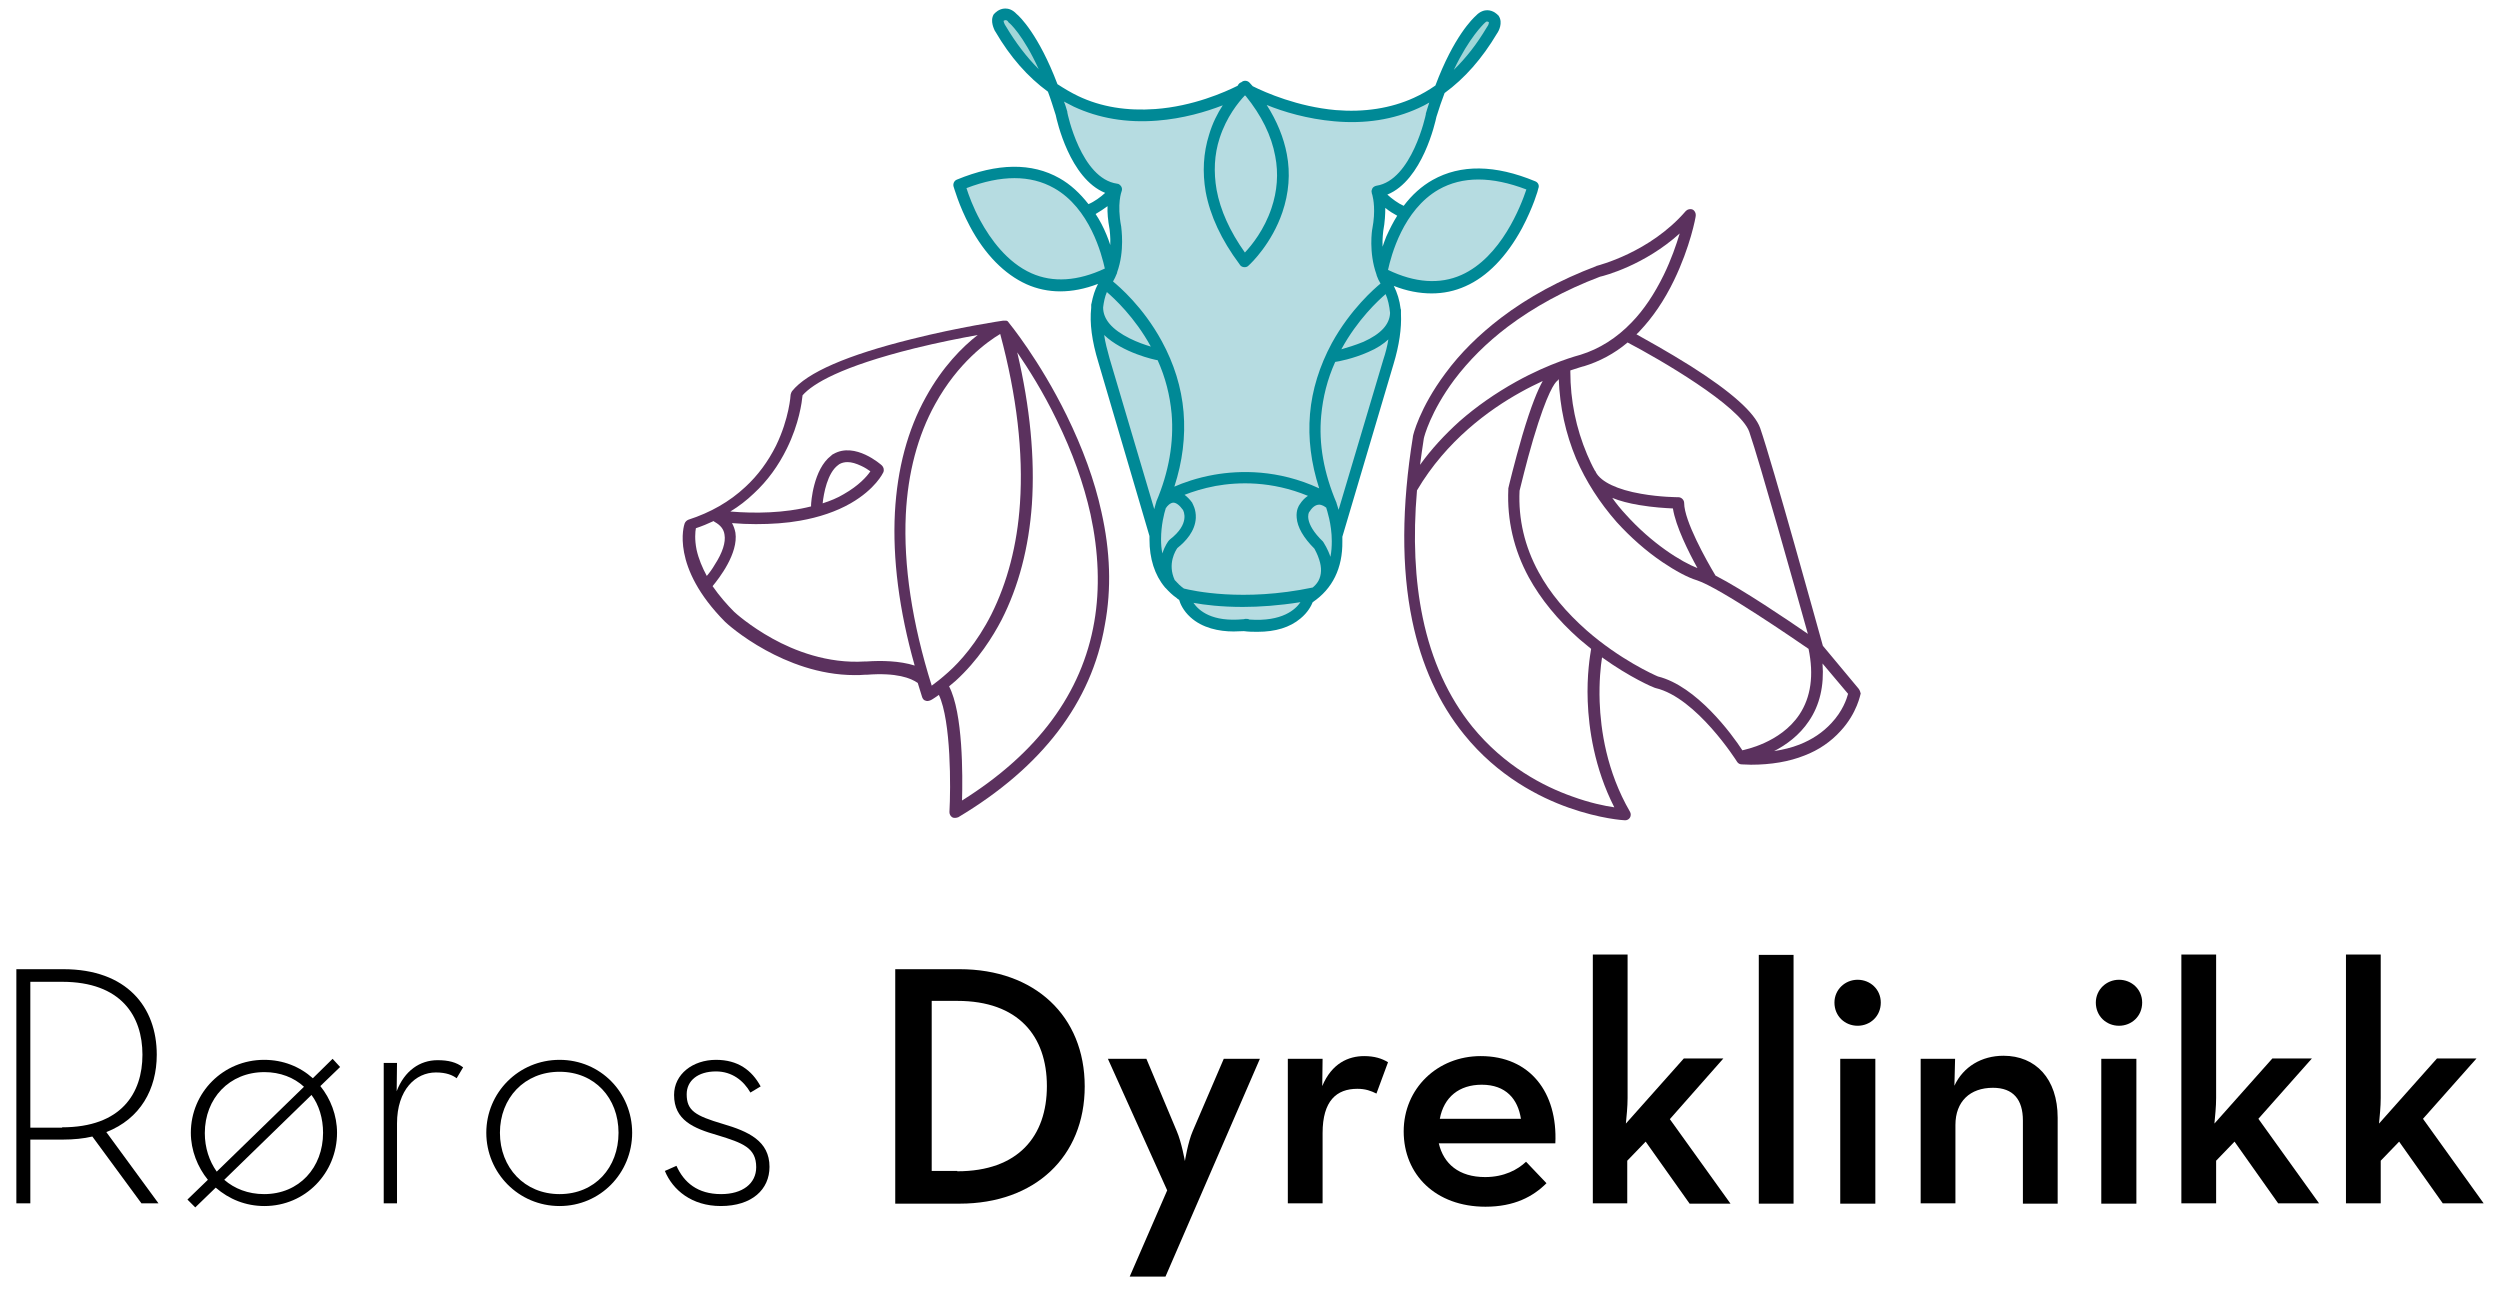 <?xml version="1.0" encoding="utf-8"?>
<!-- Generator: Adobe Illustrator 26.4.1, SVG Export Plug-In . SVG Version: 6.00 Build 0)  -->
<svg version="1.1" id="Layer_1" xmlns="http://www.w3.org/2000/svg" xmlns:xlink="http://www.w3.org/1999/xlink" x="0px" y="0px"
	 viewBox="0 0 733.6 379.9" style="enable-background:new 0 0 733.6 379.9;" xml:space="preserve">
<style type="text/css">
	.st0{fill:none;}
	.st1{fill:#A0D6D8;}
	.st2{fill:#B6DCE1;}
	.st3{fill:#5B315E;}
	.st4{fill:#008996;}
	.st5{fill:none;stroke:#198B93;stroke-width:0;stroke-linecap:round;stroke-linejoin:round;}
</style>
<g>
	<path d="M46.5,353.1h-5l-14.4-19.6c-2.5,0.6-5.5,0.9-8.6,0.9H8.9v18.7H4.8v-68.7h13.8c18.6,0,27.4,11.1,27.4,25.1
		c0,10.1-4.8,18.8-14.8,22.7L46.5,353.1z M18.2,330.8c17.4,0,23.6-10,23.6-21.3c0-11.3-6.2-21.4-23.6-21.4H8.9v42.8H18.2z"/>
	<path d="M98.9,332.4c0,11.8-9.3,21.5-21.3,21.5c-5.5,0-10.4-2-14.3-5.4l-6,5.8L55,352l6-5.8c-3-3.7-5-8.6-5-13.8
		c0-11.8,9.5-21.4,21.5-21.4c5.6,0,10.5,2,14.3,5.4l5.8-5.7l2.2,2.4l-5.8,5.6C97,322.4,98.9,327.3,98.9,332.4z M89.2,318.9
		c-2.9-2.7-7-4.3-11.6-4.3c-10.3,0-17.5,7.7-17.5,17.9c0,4.3,1.3,8.2,3.5,11.3L89.2,318.9z M65.8,346.2c3,2.6,7,4.2,11.7,4.2
		c10.3,0,17.3-7.8,17.3-18c0-4.2-1.2-8.2-3.4-11.1L65.8,346.2z"/>
	<path d="M112.6,311.9h3.9l-0.1,8.3c2.3-6,6.8-9.1,12-9.1c3.2,0,5.5,0.6,7.5,2.1l-1.9,3.2c-1.2-0.9-3-1.7-6.1-1.7
		c-5.9,0-11.4,5-11.4,15v23.4h-3.9V311.9z"/>
	<path d="M142.7,332.4c0-11.8,9.5-21.4,21.5-21.4c12,0,21.3,9.6,21.3,21.4c0,11.8-9.3,21.5-21.3,21.5
		C152.2,353.9,142.7,344.2,142.7,332.4z M181.5,332.4c0-10.2-7-17.9-17.3-17.9c-10.3,0-17.5,7.7-17.5,17.9s7.2,18,17.5,18
		C174.6,350.4,181.5,342.6,181.5,332.4z"/>
	<path d="M195.1,343.6l3.4-1.5c2.2,4.9,6.2,8.3,13.1,8.3c6.3,0,10.3-3.1,10.3-7.9c0-5.7-3.9-7.1-11.4-9.4c-7-2-12.7-4.4-12.7-11.8
		c0-6.1,5.5-10.3,12.3-10.3c6.4,0,10.5,3,13.1,7.8l-3,1.8c-2-3.5-5.4-6.2-10.1-6.2c-5.3,0-8.6,2.7-8.6,6.7c0,4.8,2.5,6.3,10.6,8.7
		c7.5,2.2,13.7,5,13.7,12.6c0,6.6-5.1,11.5-14.3,11.5C203,353.9,197.4,349.2,195.1,343.6z"/>
	<path d="M262.7,284.4h18.9c22,0,36.7,13.7,36.7,34.4c0,20.6-14.6,34.4-36.7,34.4h-18.9V284.4z M280.9,343.7
		c17.9,0,26.3-10.3,26.3-25c0-14.7-8.4-25-26.3-25h-7.5v49.9H280.9z"/>
	<path d="M342.5,349.3l-17.4-38.6h11.3l8.9,21.2c1.4,3.2,2.4,8.8,2.4,8.8s0.9-5.6,2.3-8.8l9.1-21.2h10.6L342,374.6h-10.5
		L342.5,349.3z"/>
	<path d="M377.9,310.7h10.2l-0.1,8c2.8-6.7,7.7-8.8,12.3-8.8c3,0,5.2,0.7,7,1.8l-3.4,9.2c-1.6-0.8-3.2-1.4-5.6-1.4
		c-6.1,0-10.2,3.5-10.2,13v20.6h-10.2V310.7z"/>
	<path d="M435.8,345.4c5.6,0,9.6-2.2,12-4.5l6,6.3c-3.9,3.9-9.4,6.9-17.9,6.9c-14.6,0-24-9.4-24-22.1c0-12.6,9.9-22.1,22.6-22.1
		c14.5,0,22.6,10.7,21.9,25.6h-34.2C423.6,341.5,428.1,345.4,435.8,345.4z M446.3,328.3c-0.9-5.8-4.4-10-11.5-10
		c-6.6,0-11.1,3.6-12.3,10H446.3z"/>
	<path d="M477.6,353.1h-10.2v-73h10.2v42.1c0,2.6-0.3,5.3-0.5,7.5l17-19.1h11.6L490,328.4l17.8,24.8h-12L482.9,335l-5.4,5.6V353.1z"
		/>
	<path d="M516.1,280.2h10.2v73h-10.2V280.2z"/>
	<path d="M538.3,294.2c0-3.8,3.1-6.7,6.8-6.7s6.8,2.8,6.8,6.7c0,4-3.1,6.8-6.8,6.8S538.3,298.2,538.3,294.2z M540,310.7h10.3v42.5
		H540V310.7z"/>
	<path d="M563.5,310.7h10.2l-0.2,7.9c2.6-5.6,8-8.8,14.4-8.8c9.4,0,15.9,6.7,15.9,18.2v25.2h-10.2v-24.4c0-6.1-2.8-9.6-8.8-9.6
		c-6.7,0-11,4-11,10.9v23h-10.2V310.7z"/>
	<path d="M615,294.2c0-3.8,3.1-6.7,6.8-6.7s6.8,2.8,6.8,6.7c0,4-3.1,6.8-6.8,6.8S615,298.2,615,294.2z M616.6,310.7h10.3v42.5h-10.3
		V310.7z"/>
	<path d="M650.3,353.1h-10.2v-73h10.2v42.1c0,2.6-0.3,5.3-0.5,7.5l17-19.1h11.6l-15.7,17.7l17.8,24.8h-12L655.7,335l-5.4,5.6V353.1z
		"/>
	<path d="M698.6,353.1h-10.2v-73h10.2v42.1c0,2.6-0.3,5.3-0.5,7.5l17-19.1h11.6l-15.7,17.7l17.8,24.8h-12L704,335l-5.4,5.6V353.1z"
		/>
</g>
<g>
	<g>
		<path class="st0" d="M469.4,190c0,0-5.7,25.4,8.2,49.6c0,0-79.6-4.1-61.9-112.8c0,0,7.2-32.1,53.9-49.8c0,0,16.2-3.8,27.5-17
			c0,0-6.3,36-32.4,43.7c0,0-33.6,8.4-50.9,38.3"/>
		<path class="st0" d="M479.1,96.7c0,0,34,17.7,37.5,27.8c3.9,11.3,18.9,65.5,18.9,65.5l11,13.2c0,0-3.5,21.1-33.8,19.8
			c0,0-12.4-19.8-25.5-22.8c0,0-44.4-18.5-42.6-57.5c0,0,7.2-30.5,12-34"/>
	</g>
</g>
<g>
	<path class="st1" d="M438.3,8.2c0.1-0.1,0.1-0.2,0.2-0.3c0,0,1.1,0.2,0.3-1c0,0-1.9-4.3-4.1-1.9c0,0-6,5.1-11.9,20.6
		C428.4,21.7,433.7,16.1,438.3,8.2z"/>
	<path class="st1" d="M296.9,4.4c-2.2-2.4-4.1-0.2-4.1-0.2c-0.7,1.2,0.3,3.1,0.3,3.1c0.1,0.1,0.1,0.2,0.2,0.3
		c4.7,7.9,10,13.6,15.5,17.6C303,9.5,296.9,4.4,296.9,4.4z"/>
	<path class="st2" d="M405.6,80c-2.3-6.1-1.2-12.8-1.2-12.8c1.4-7.5-0.2-11.4-0.2-11.4c11.9-1.9,16.1-22.6,16.1-22.6
		c0.9-2.8,1.7-5.4,2.6-7.8c-23.8,16.8-52.8,2.5-57.6,0l0.1-0.3c0,0-0.1,0.1-0.3,0.2c-0.3-0.1-0.4-0.2-0.4-0.2l0.1,0.4
		c-4.7,2.5-33,16.3-56.6-0.4c0.9,2.3,1.7,4.8,2.6,7.6c0,0,4.2,20.7,16.1,22.6c0,0-1.6,4-0.2,11.4c0,0,1.1,6.7-1.2,12.8
		c-0.2-1.2-6.7-41.5-45-25.7c0,0,11.5,42.9,45,25.8c-0.4,1.1-0.9,2.2-1.6,3.3c-2.8,4.3-4,11.4-0.5,23.1l15.3,52
		c-0.2,6,1.2,13.4,8.5,18c0,0,1.8,10,17.7,8.5l0,0c16.6,1.9,19.1-7.9,19.1-7.9c7.9-5,9-13.2,8.4-19.4l0.1,0.6l15.2-51.2
		c3.5-11.6,2.3-18.7-0.5-23.1C406.5,82.3,406,81.2,405.6,80c33.5,17.2,45-25.7,45-25.7C412.3,38.5,405.8,78.8,405.6,80z"/>
</g>
<g>
	<path class="st0" d="M428.1,123.9c4.9-4.4,10.5-8.4,16.7-11.7c10.2-5.6,18.2-7.7,18.9-7.9c5.5-1.7,10.6-4.8,15-9.5
		c3.6-3.7,6.7-8.4,9.4-13.9c2.2-4.6,3.7-8.9,4.7-12.2c-10.2,9.2-22,12.3-23.4,12.7c-10.3,3.9-19.4,8.8-27.1,14.7
		c-6.2,4.7-11.4,9.9-15.7,15.6c-6.9,9.3-8.8,16.6-8.9,17.2c-0.4,2.6-0.8,5.3-1.1,7.8C419.9,132,423.8,127.8,428.1,123.9z"/>
	<path class="st0" d="M464.6,107.5c0,0-1.4,0.4-3.8,1.2c0,0.1,0,0.2,0,0.3c0,8.5,1.6,16.7,4.9,24.3c0.7,1.6,1.5,3.3,2.3,4.8
		c0.2,0.2,0.4,0.4,0.6,0.6c1.4,2.8,6,4.9,13,6.1c5.6,1,10.8,1,10.9,1c0.9,0,1.7,0.8,1.7,1.7c0,5.2,6.4,16.9,9.2,21.3
		c8,4.1,21.3,13.1,27.1,17.1c-3.7-13.2-14.1-50.4-17.2-59.3c-2.6-7.6-26.5-21.3-35.7-26.2C473.6,103.8,469.3,106.1,464.6,107.5
		C464.6,107.5,464.6,107.5,464.6,107.5z"/>
	<path class="st0" d="M481,148.2c-3.1-0.5-5.7-1.2-7.9-2.1c1.2,1.6,2.5,3.2,3.9,4.8c7.7,8.6,16.4,13.9,21.1,15.8
		c-2.6-4.7-6.5-12.3-7.2-17.4C488.9,149.2,485.1,149,481,148.2z"/>
	<path class="st0" d="M463.4,187.6c-6.3-5.5-11.3-11.6-14.8-18.1c-4.4-8.1-6.4-16.8-6-25.8c0-0.1,0-0.2,0-0.3
		c0-0.1,1.8-7.6,4.1-15.5c2.6-8.9,4.6-13.5,6-16c-2,0.9-4.2,2-6.5,3.3c-9.2,5.1-21.9,14.2-30.4,28.8c-1.2,13.8-0.6,26.3,1.7,37.4
		c2.6,12.5,7.5,23.3,14.5,31.9c9.4,11.7,21.1,17.6,29.3,20.5c5.2,1.8,9.6,2.7,12.4,3.2c-5.9-11.6-7.5-23.1-7.8-31.1
		c-0.3-7.8,0.7-13.5,1-15.3C465.7,189.6,464.6,188.6,463.4,187.6z"/>
	<path class="st0" d="M530.9,211.6c-2.9,4.3-6.7,7-10.2,8.8c2.7-0.4,5.2-1,7.4-1.9c3.7-1.5,6.9-3.6,9.4-6.3c3.2-3.5,4.5-7.1,4.8-8.6
		l-7.5-8.9C535.4,201.2,534,206.9,530.9,211.6z"/>
	<path class="st0" d="M511.6,220c0.1,0,10.8-1.9,16.4-10.4c3.4-5.1,4.3-11.6,2.7-19.3c-3.8-2.6-26-17.9-32.7-20.1
		c-2.6-0.9-6.4-2.8-10.1-5.3c-4.9-3.3-9.5-7.3-13.5-11.8c-5.1-5.6-9.1-11.9-11.9-18.6c-3.1-7.3-4.8-15.2-5.1-23.4
		c-0.1,0.2-0.3,0.4-0.5,0.6c-0.6,0.4-2.8,2.9-7,17.1c-2.1,7.1-3.8,14-4,15.1c-0.3,8.4,1.5,16.4,5.6,23.9c3.3,6.1,8,11.8,14.1,17.1
		c9.7,8.5,19.7,13,20.9,13.5c11.3,2.7,21.6,16.8,24.9,21.6C511.5,220.1,511.6,220.1,511.6,220z"/>
	<path class="st3" d="M545.4,202.1l-10.5-12.6c-1.4-5-14.7-53.2-18.4-63.9c-1.6-4.5-8.4-10.6-20.4-18.2c-6.7-4.2-13.2-7.8-15.9-9.3
		c0.3-0.3,0.7-0.6,1-1c3.8-4,7.2-9,10-14.8c4.8-9.9,6.4-18.6,6.4-19c0.1-0.7-0.3-1.5-0.9-1.8c-0.7-0.3-1.5-0.1-2,0.4
		c-10.6,12.3-25.9,16-26.1,16.1c-0.1,0-0.1,0-0.2,0.1c-10.6,4-20,9.1-28,15.2c-6.4,4.9-11.9,10.3-16.3,16.3
		c-7.6,10.2-9.5,18.2-9.5,18.5c0,0,0,0.1,0,0.1c-3.3,20.4-3.4,38.5-0.2,53.9c2.7,13,7.8,24.3,15.2,33.4
		c9.9,12.3,22.2,18.5,30.7,21.5c9.3,3.3,16.2,3.7,16.5,3.7c0,0,0.1,0,0.1,0c0.6,0,1.1-0.3,1.4-0.8c0.3-0.5,0.3-1.2,0-1.7
		c-6.9-11.9-8.6-24.1-8.9-32.3c-0.2-5.8,0.3-10.5,0.7-13c8.2,5.9,15,8.8,15.4,8.9c0.1,0,0.2,0.1,0.3,0.1c12,2.8,23.8,21.4,23.9,21.6
		c0.3,0.5,0.8,0.8,1.4,0.8c0.9,0,1.8,0.1,2.7,0.1c5.9,0,11.2-0.9,15.7-2.7c4.2-1.6,7.8-4.1,10.6-7.2c4.9-5.3,5.8-10.8,5.9-11
		C545.9,203,545.7,202.5,545.4,202.1z M513.3,126.7c3.1,9,13.5,46.1,17.2,59.3c-5.8-4-19.1-13-27.1-17.1c-2.7-4.5-9.2-16.1-9.2-21.3
		c0-0.9-0.8-1.7-1.7-1.7c-0.1,0-5.3,0-10.9-1c-7-1.2-11.8-3.5-13.3-6.3c-0.1-0.3-0.1-0.3-0.3-0.5c-0.9-1.6-1.6-3.2-2.3-4.8
		c-3.2-7.6-4.9-15.7-4.9-24.3c0-0.1,0-0.2,0-0.3c2.4-0.8,3.8-1.2,3.8-1.2c0,0,0,0,0.1,0c4.6-1.4,9-3.7,12.9-7
		C486.8,105.3,510.6,119.1,513.3,126.7z M498.1,166.7c-4.7-1.8-13.4-7.2-21.1-15.8c-1.4-1.5-2.7-3.1-3.9-4.8
		c2.2,0.9,4.9,1.6,7.9,2.1c4.1,0.7,7.8,0.9,9.9,1C491.7,154.4,495.5,162,498.1,166.7z M417.8,128.7c0.1-0.6,2-7.9,8.9-17.2
		c4.3-5.7,9.5-10.9,15.7-15.6c7.7-5.8,16.8-10.8,27.1-14.7c1.4-0.3,13.1-3.4,23.4-12.7c-1,3.3-2.5,7.7-4.7,12.2
		c-2.7,5.5-5.8,10.2-9.4,13.9c-4.4,4.6-9.5,7.8-15,9.5c-0.7,0.2-8.8,2.3-18.9,7.9c-6.1,3.4-11.7,7.3-16.7,11.7
		c-4.3,3.9-8.2,8.1-11.5,12.7C417,134,417.4,131.4,417.8,128.7z M465.9,205.8c0.3,7.9,1.9,19.5,7.8,31.1c-2.8-0.4-7.2-1.3-12.4-3.2
		c-8.2-2.9-19.8-8.8-29.3-20.5c-7-8.7-11.9-19.4-14.5-31.9c-2.3-11-2.9-23.6-1.7-37.4c8.6-14.6,21.2-23.7,30.4-28.8
		c2.3-1.3,4.4-2.3,6.5-3.3c-1.4,2.5-3.4,7.2-6,16c-2.3,7.9-4.1,15.4-4.1,15.5c0,0.1,0,0.2,0,0.3c-0.4,9,1.6,17.7,6,25.8
		c3.5,6.4,8.5,12.5,14.8,18.1c1.2,1,2.4,2,3.5,2.9C466.6,192.3,465.6,198,465.9,205.8z M486.5,198.5c-1.2-0.5-11.2-5-20.9-13.5
		c-6-5.3-10.8-11-14.1-17.1c-4.1-7.5-6-15.6-5.6-23.9c0.3-1.1,1.9-8,4-15.1c4.2-14.1,6.4-16.6,7-17.1c0.2-0.2,0.4-0.3,0.5-0.6
		c0.3,8.2,2,16,5.1,23.4c2.9,6.7,6.9,12.9,11.9,18.6c4,4.4,8.6,8.5,13.5,11.8c3.7,2.5,7.4,4.5,10.1,5.3c6.7,2.2,28.9,17.5,32.7,20.1
		c1.6,7.7,0.7,14.2-2.7,19.3c-5.6,8.4-16.3,10.3-16.4,10.4c-0.1,0-0.2,0-0.3,0.1C508.2,215.4,497.8,201.3,486.5,198.5z M537.4,212.2
		c-2.5,2.7-5.6,4.8-9.4,6.3c-2.3,0.9-4.8,1.5-7.4,1.9c3.5-1.8,7.4-4.6,10.2-8.8c3.2-4.7,4.5-10.4,4-16.9l7.5,8.9
		C541.9,205.1,540.7,208.7,537.4,212.2z"/>
</g>
<g>
	<path class="st0" d="M328.9,54.8c0.3,0.4,0.3,1,0.1,1.5c0,0-1.4,3.6-0.1,10.3c0,0,0,0,0,0c0.1,0.3,1.1,7-1.2,13.4
		c0,0.1-0.1,0.3-0.1,0.4c-0.3,0.8-0.6,1.5-1.1,2.3c1.7,1.4,8.8,7.5,14.3,17.5c3.6,6.7,5.8,13.7,6.4,20.8c0.6,7.2-0.3,14.5-2.7,21.9
		c2.5-1.1,6.6-2.6,11.7-3.5c7.5-1.4,18.7-1.7,30.8,4c-2.4-7.3-3.3-14.6-2.7-21.8c0.6-7.2,2.8-14.2,6.4-20.8
		c5.5-10.1,12.6-16.1,14.3-17.5c-0.4-0.7-0.8-1.5-1.1-2.3c-0.1-0.1-0.1-0.2-0.1-0.4c-2.3-6.3-1.2-13-1.2-13.4c0,0,0,0,0,0
		c1-5.3,0.3-8.7,0-9.9c-0.1-0.2-0.2-0.5-0.2-0.8c-0.1-0.4,0-0.8,0.2-1.1c0.3-0.4,0.7-0.8,1.2-0.8c10.4-1.6,14.5-20.8,14.5-21
		c0-0.1,0-0.1,0-0.2c0.3-1.1,0.7-2.2,1-3.2c-1,0.6-2.1,1.1-3.1,1.6c-7.4,3.3-15.7,4.6-24.7,3.9c-7.9-0.7-14.9-2.9-19.9-4.8
		c3,4.7,5,9.5,5.9,14.4c1.1,5.7,0.6,11.5-1.3,17.1c-3.1,9-9.1,14.8-9.9,15.6c0,0,0,0-0.1,0.1l0,0c0,0,0,0,0,0l0,0l0,0c0,0,0,0,0,0
		c-0.3,0.3-0.7,0.4-1.1,0.4c-0.5,0-0.9-0.2-1.3-0.6c-0.1-0.1-0.2-0.2-0.2-0.3c-5.3-7.1-8.6-14.2-9.9-21.2c-1-5.7-0.7-11.4,1-16.8
		c1.1-3.4,2.5-6.3,4-8.6c-4.8,1.9-11.6,3.9-19.3,4.5c-8.9,0.7-17.1-0.7-24.4-4.1c-1-0.5-2-1-2.9-1.5c0.3,1,0.6,2,1,3
		c0,0,0,0.1,0,0.2c0,0.2,4.1,19.4,14.5,21C328.2,54.1,328.6,54.4,328.9,54.8z"/>
	<path class="st0" d="M389.1,149C389.1,149,389.1,149,389.1,149c-0.3-0.3-1.3-1-2.3-0.9c-0.9,0.1-1.7,0.8-2.6,2c0,0.1,0,0-0.1,0.1
		c-0.2,0.3-1.6,3.3,4,8.7c0.1,0.1,0.2,0.2,0.2,0.3c0.1,0.1,1.2,1.8,1.9,4.1c0.3-1.4,0.4-2.9,0.4-4.6
		C390.7,153.6,389.2,149.4,389.1,149z"/>
	<path class="st0" d="M393.6,102.4c1.7-0.4,4.1-1.1,6.5-2.2c5.1-2.3,7.7-5.1,7.8-8.5c-0.1-2.1-0.6-3.9-1.3-5.5
		C404.5,88.1,398.4,93.7,393.6,102.4z"/>
	<path class="st0" d="M343.3,158.3c6-4.6,4-8.4,3.8-8.7c-1-1.4-2-2.1-2.8-2.1c-1,0-1.9,1.2-2.1,1.5c0,0,0,0.1-0.1,0.1
		c-0.5,1.5-1.4,5-1.4,9.1c0,1.5,0.1,2.8,0.3,4.1c0.7-2.2,1.9-3.6,1.9-3.8C343.1,158.5,343.2,158.4,343.3,158.3z"/>
	<path class="st0" d="M357,55.6c1.1,6,3.9,12.2,8.3,18.4c2-2.1,5.7-6.7,7.8-13c1.7-5,2.1-10.2,1.1-15.3c-1.1-5.9-4.1-11.9-8.7-17.7
		c-0.1,0-0.1-0.1-0.2-0.1c0,0,0,0-0.1,0c-1.9,2-5.4,6.3-7.3,12.5C356.4,45.3,356.1,50.4,357,55.6z"/>
	<path class="st0" d="M406.5,61c0.1,1.8-0.1,4.1-0.6,6.8c0,0.2-0.3,2-0.2,4.6c0.3-1,0.7-2,1.1-3c0.9-2.2,2-4.3,3.2-6.1
		C408.9,62.7,407.7,62,406.5,61z"/>
	<path class="st0" d="M436.4,8.1l0.2-0.3c0.2-0.4,0.4-0.9,0.4-1.2c-0.2-0.1-0.4-0.2-0.6-0.2c0,0,0,0,0,0c-0.3,0-0.7,0.3-0.8,0.6
		c-0.1,0.1-0.1,0.1-0.2,0.2c-0.1,0-4.1,3.6-8.6,13.4C430.3,17.2,433.5,13,436.4,8.1z"/>
	<path class="st0" d="M296.1,6.6c-0.1-0.1-0.1-0.1-0.2-0.2c-0.2-0.2-0.5-0.5-0.8-0.6c-0.2,0-0.4,0.1-0.6,0.2c0,0.3,0.2,0.9,0.4,1.2
		l0.2,0.3c2.9,4.9,6.1,9.1,9.7,12.6C300.2,10.1,296.2,6.6,296.1,6.6z"/>
	<path class="st0" d="M387.1,164.4c-0.5-1.6-1.2-2.8-1.4-3.2c-3.2-3.2-5-6.2-5.2-9.1c-0.2-2.2,0.6-3.6,0.9-3.9
		c0.7-1.1,1.5-1.9,2.4-2.5c-10.6-4.5-20.4-4.2-27.1-2.9c-3.7,0.7-6.8,1.7-9.1,2.6c0.8,0.6,1.6,1.4,2.3,2.4c0,0,0,0,0,0.1
		c0.1,0.2,1.1,1.8,1,4.3c-0.2,3.9-3,6.9-5.4,8.8c-0.6,0.8-3.1,4.7-0.8,9.4c0.8,0.9,1.7,1.7,2.7,2.5c2.4,0.6,17.3,4,37.8-0.3
		c0.6-0.6,1.2-1.1,1.7-1.8C387.8,169,387.9,166.9,387.1,164.4z"/>
	<path class="st0" d="M422.2,55.7c-10.5,5.9-14,19.5-14.9,23.6c7.9,3.8,15.1,4.3,21.5,1.5c11.7-5.2,17.5-20.3,19.1-25
		C437.7,51.8,429,51.8,422.2,55.7z"/>
	<path class="st0" d="M401.4,103.4c-4.4,2-8.9,2.7-9.7,2.9c-2.3,5.1-3.6,10.4-4.1,15.7c-0.7,8.4,0.8,17,4.5,25.7c0,0,0,0,0,0.1
		c0,0.1,0.3,0.7,0.6,1.9l13.1-43.9c0.6-2.1,1.1-4.1,1.5-6C405.9,101,404,102.3,401.4,103.4z"/>
	<path class="st0" d="M364.7,178c-6.3,0-11.3-0.6-14.5-1.2c1.5,2.4,5.4,5.7,14.7,4.8c0,0,0.1,0,0.1,0c0.2,0,0.4,0,0.6-0.1
		c0.4,0,0.7,0,1,0.2c9.7,0.7,13.6-3,15-5.2C375.2,177.6,369.6,178,364.7,178z"/>
	<path class="st0" d="M331.5,99.3c2.3,1.1,4.5,1.9,6.2,2.4c-4.7-8.7-10.8-14.2-12.9-16c-0.6,1.4-1,2.9-1.2,4.5
		C323.7,93.7,326.3,96.8,331.5,99.3z"/>
	<path class="st0" d="M339.3,147.1c3.7-8.7,5.3-17.4,4.5-25.8c-0.5-5.3-1.8-10.6-4.1-15.7c-0.9-0.2-10.4-2.2-15.7-7.4
		c0.3,2.2,0.9,4.5,1.6,6.9l13,44.1C338.9,148.1,339.2,147.3,339.3,147.1C339.2,147.2,339.3,147.2,339.3,147.1z"/>
	<path class="st0" d="M325.8,71.8c0.1-2.5-0.2-4.4-0.2-4.6c-0.5-2.7-0.6-5-0.6-6.8c-1.1,0.8-2.3,1.6-3.5,2.2
		c1.2,1.9,2.2,3.9,3.2,6.1C325,69.9,325.4,70.9,325.8,71.8z"/>
	<path class="st0" d="M309.3,55.1c-6.9-3.9-15.5-3.9-25.7,0c0.6,1.9,2,5.6,4.1,9.6c2.8,5.3,7.8,12.2,15,15.4
		c6.3,2.8,13.6,2.3,21.5-1.5C323.3,74.6,319.8,61.1,309.3,55.1z"/>
	<path class="st4" d="M450.5,53.2c-11.8-4.9-21.9-5-30.1-0.4c-3.2,1.8-6.1,4.4-8.5,7.6c-1.6-0.7-3.5-2.1-4.8-3.3
		c10.3-4.2,14.1-21.3,14.4-22.8c0.8-2.6,1.6-4.9,2.4-7c5.9-4.3,11-10.1,15.4-17.5l0.2-0.3c0.2-0.3,1.6-2.8,0.3-4.8
		c0-0.1-0.1-0.2-0.2-0.2c-0.1-0.2-1.4-1.5-3.2-1.5c0,0,0,0,0,0c-0.8,0-2.1,0.3-3.3,1.6c-0.9,0.8-6.5,6.1-11.9,20.5
		c-2,1.4-4.1,2.6-6.3,3.6c-6.8,3.1-14.6,4.3-23,3.6c-11.1-1-20.5-5.1-24.3-7c-0.3-0.3-0.6-0.7-0.9-1c-0.6-0.7-1.7-0.8-2.4-0.2
		c0,0-0.1,0.1-0.2,0.1c-0.3,0.1-0.6,0.4-0.8,0.7c0,0,0,0.1,0,0.1c-0.1,0.1-0.1,0.1-0.2,0.2c-3.6,1.8-13,6-24.1,6.8
		c-8.3,0.6-15.9-0.6-22.6-3.8c-2.1-1-4.1-2.2-6.1-3.5c-5.5-14.5-11.1-19.9-12-20.6c-1.2-1.3-2.4-1.6-3.3-1.6c0,0,0,0,0,0
		c-1.9,0-3.1,1.4-3.2,1.5c-0.1,0.1-0.1,0.1-0.2,0.2c-1.2,2,0.2,4.5,0.3,4.8l0.2,0.3c4.3,7.4,9.5,13.3,15.4,17.6
		c0.8,2.1,1.5,4.4,2.3,6.9c0.3,1.5,4.1,18.6,14.5,22.8c-1.3,1.2-3.2,2.6-4.9,3.3c-2.5-3.2-5.3-5.8-8.5-7.6
		c-8.1-4.6-18.2-4.5-30.1,0.4c-0.8,0.3-1.2,1.2-1,2c0.1,0.2,1.5,5.5,4.8,11.7c4.4,8.3,10.2,14.1,16.6,17c3.1,1.4,6.5,2.1,9.9,2.1
		c3.5,0,7.2-0.7,11.1-2.2c-0.9,1.7-1.5,3.6-1.9,5.7c-0.1,0.2-0.1,0.4-0.1,0.6c0,0.2,0,0.5,0,0.7c-0.5,4.5,0.2,9.8,2.1,16l15,51
		c0,0.3,0,0.6,0,1c0,5.6,1.5,10.4,4.5,14c0.1,0.1,0.1,0.2,0.2,0.2c1,1.1,2,2.1,3.3,3c0.1,0.1,0.3,0.3,0.5,0.4c0.1,0,0.1,0.1,0.2,0.1
		c0.3,1.1,1.2,3.2,3.3,5.1c3.5,3.2,8.4,4.2,12.7,4.2c1,0,2-0.1,3-0.1c1.4,0.2,2.7,0.2,4,0.2c5.3,0,9.5-1.3,12.6-3.9
		c2.2-1.8,3.2-3.8,3.6-4.8c5.8-3.9,8.8-10,8.7-17.8c0-0.5,0-1,0-1.4l15-50.6c1.7-5.6,2.4-10.6,2.2-14.8c0-0.3,0-0.7,0-1
		c0-0.2,0-0.3-0.1-0.5c-0.3-2.5-1-4.7-2-6.7c3.8,1.5,7.5,2.2,11.1,2.2c3.5,0,6.8-0.7,9.9-2.1c6.4-2.8,12.1-8.7,16.6-17
		c3.3-6.2,4.8-11.4,4.8-11.7C451.8,54.4,451.3,53.5,450.5,53.2z M435.3,7.1c0.1-0.1,0.1-0.1,0.2-0.2c0.2-0.2,0.5-0.5,0.8-0.6
		c0,0,0,0,0,0c0.2,0,0.4,0.1,0.6,0.2c0,0.3-0.1,0.8-0.4,1.2l-0.2,0.3c-2.9,4.9-6.1,9-9.7,12.5C431.3,10.7,435.3,7.2,435.3,7.1z
		 M295.1,7.6l-0.2-0.3c-0.2-0.3-0.4-0.9-0.4-1.2c0.2-0.1,0.4-0.2,0.6-0.2c0.3,0,0.7,0.3,0.8,0.6c0.1,0.1,0.1,0.1,0.2,0.2
		c0.1,0,4.1,3.5,8.7,13.6C301.2,16.7,298,12.5,295.1,7.6z M405.7,72.4c-0.1-2.5,0.2-4.4,0.2-4.6c0.5-2.7,0.6-5,0.6-6.8
		c1.2,1,2.4,1.7,3.5,2.3c-1.2,1.9-2.2,3.9-3.2,6.1C406.4,70.4,406,71.5,405.7,72.4z M406.6,86.3c0.7,1.6,1.1,3.5,1.3,5.5
		c-0.1,3.4-2.7,6.2-7.8,8.5c-2.4,1-4.8,1.7-6.5,2.2C398.4,93.7,404.5,88.1,406.6,86.3z M365.3,28c0,0,0.1,0.1,0.2,0.1
		c4.7,5.8,7.6,11.7,8.7,17.7c1,5.1,0.6,10.3-1.1,15.3c-2.1,6.3-5.8,10.9-7.8,13c-4.4-6.2-7.2-12.4-8.3-18.4
		c-0.9-5.2-0.7-10.3,0.9-15.2C359.9,34.3,363.4,30,365.3,28C365.3,28,365.3,28,365.3,28z M313.2,33c0-0.1,0-0.1,0-0.2
		c-0.3-1-0.6-2.1-1-3c1,0.5,1.9,1,2.9,1.5c7.3,3.4,15.5,4.8,24.4,4.1c7.7-0.6,14.4-2.6,19.3-4.5c-1.5,2.3-3,5.2-4,8.6
		c-1.7,5.4-2,11-1,16.8c1.3,7,4.6,14.1,9.9,21.2c0.1,0.1,0.1,0.2,0.2,0.3c0.3,0.4,0.8,0.6,1.3,0.6c0.4,0,0.8-0.1,1.1-0.4
		c0,0,0,0,0,0c0,0,0,0,0,0l0,0c0,0,0,0,0.1-0.1c0.8-0.7,6.8-6.5,9.9-15.6c1.9-5.6,2.4-11.4,1.3-17.1c-0.9-4.8-2.9-9.7-5.9-14.4
		c4.9,2,11.9,4.1,19.9,4.8c9,0.8,17.3-0.5,24.7-3.9c1.1-0.5,2.1-1,3.1-1.6c-0.3,1-0.7,2.1-1,3.2c0,0,0,0.1,0,0.2
		c0,0.2-4.1,19.4-14.5,21c-0.5,0.1-1,0.4-1.2,0.8c-0.2,0.4-0.3,0.8-0.2,1.1c0,0.3,0.1,0.5,0.2,0.8c0.3,1.2,1,4.6,0,9.9c0,0,0,0,0,0
		c-0.1,0.3-1.1,7,1.2,13.4c0,0.1,0.1,0.3,0.1,0.4c0.3,0.8,0.6,1.5,1.1,2.3c-1.7,1.4-8.8,7.5-14.3,17.5c-3.6,6.7-5.8,13.7-6.4,20.8
		c-0.6,7.1,0.3,14.4,2.7,21.8c-12.1-5.6-23.3-5.3-30.8-4c-5.1,0.9-9.2,2.4-11.7,3.5c2.4-7.4,3.3-14.7,2.7-21.9
		c-0.6-7.2-2.8-14.2-6.4-20.8c-5.5-10.1-12.6-16.1-14.3-17.5c0.4-0.7,0.8-1.5,1.1-2.3c0.1-0.1,0.1-0.2,0.1-0.4
		c2.3-6.3,1.2-13,1.2-13.4c0,0,0,0,0,0c-1.3-6.7,0.1-10.3,0.1-10.3c0.2-0.5,0.2-1-0.1-1.5c-0.3-0.4-0.7-0.8-1.2-0.8
		C317.2,52.4,313.2,33.2,313.2,33z M385.2,172.4c-20.5,4.3-35.4,0.9-37.8,0.3c-1-0.7-1.9-1.6-2.7-2.5c-2.2-4.8,0.3-8.7,0.8-9.4
		c2.4-1.9,5.2-4.9,5.4-8.8c0.1-2.5-0.9-4.1-1-4.3c0,0,0,0,0-0.1c-0.7-1-1.5-1.8-2.3-2.4c2.3-0.9,5.4-1.9,9.1-2.6
		c6.7-1.2,16.4-1.5,27.1,2.9c-0.9,0.6-1.7,1.4-2.4,2.5c-0.3,0.4-1.1,1.7-0.9,3.9c0.2,2.8,2,5.9,5.2,9.1c0.2,0.4,0.9,1.6,1.4,3.2
		c0.8,2.4,0.7,4.5-0.2,6.2C386.4,171.3,385.8,171.9,385.2,172.4z M340.7,158.2c0-4,0.9-7.6,1.4-9.1c0,0,0-0.1,0.1-0.1
		c0.2-0.4,1.2-1.5,2.1-1.5c0.8,0,1.8,0.7,2.8,2.1c0.2,0.3,2.2,4.1-3.8,8.7c-0.1,0.1-0.2,0.2-0.3,0.3c-0.1,0.1-1.2,1.5-1.9,3.8
		C340.8,161.1,340.7,159.7,340.7,158.2z M388.4,159.2c-0.1-0.1-0.1-0.2-0.2-0.3c-5.7-5.5-4.2-8.5-4-8.7c0,0,0,0,0.1-0.1
		c0.8-1.3,1.7-1.9,2.6-2c1-0.1,1.9,0.6,2.3,0.9c0,0,0,0,0,0.1c0.1,0.4,1.6,4.6,1.6,9.7c0,1.6-0.1,3.1-0.4,4.6
		C389.6,161,388.5,159.4,388.4,159.2z M324.8,85.7c2.1,1.8,8.2,7.4,12.9,16c-1.7-0.5-4-1.3-6.2-2.4c-5.2-2.6-7.8-5.6-7.8-9.1
		C323.9,88.6,324.2,87.1,324.8,85.7z M325,60.5c-0.1,1.8,0.1,4.1,0.6,6.8c0,0.2,0.3,2.1,0.2,4.6c-0.3-1-0.7-2-1.1-3
		c-0.9-2.2-2-4.3-3.2-6.1C322.7,62.1,323.9,61.3,325,60.5z M302.7,80.2c-7.2-3.2-12.1-10.1-15-15.4c-2.2-4-3.5-7.7-4.1-9.6
		c10.2-3.9,18.8-3.9,25.7,0c10.5,5.9,14,19.5,14.9,23.6C316.3,82.5,309,83,302.7,80.2z M325.6,105.2c-0.7-2.5-1.3-4.8-1.6-6.9
		c5.4,5.2,14.8,7.3,15.7,7.4c2.3,5.1,3.6,10.3,4.1,15.7c0.7,8.4-0.8,17.1-4.5,25.8c0,0,0,0,0,0.1c0,0.1-0.3,0.8-0.6,2.1L325.6,105.2
		z M366.6,181.8c-0.3-0.2-0.6-0.2-1-0.2c-0.2,0-0.4,0-0.6,0.1c0,0-0.1,0-0.1,0c-9.3,0.9-13.1-2.5-14.7-4.8c3.2,0.6,8.2,1.2,14.5,1.2
		c4.9,0,10.6-0.4,16.9-1.4C380.2,178.8,376.3,182.5,366.6,181.8z M392.8,149.6c-0.3-1.1-0.6-1.8-0.6-1.9c0,0,0,0,0-0.1
		c-3.7-8.7-5.3-17.3-4.5-25.7c0.5-5.4,1.8-10.6,4.1-15.7c0.8-0.1,5.2-0.9,9.7-2.9c2.6-1.1,4.5-2.4,5.9-3.7c-0.3,1.9-0.8,3.9-1.5,6
		L392.8,149.6z M428.8,80.7c-6.3,2.8-13.6,2.3-21.5-1.5c0.9-4.1,4.4-17.6,14.9-23.6c6.9-3.9,15.5-3.9,25.7,0
		C446.3,60.4,440.5,75.5,428.8,80.7z"/>
	<line class="st5" x1="366.2" y1="77.9" x2="366.2" y2="77.9"/>
</g>
<g>
	<path class="st0" d="M262.5,150.6c0.7-12.8,3.8-24.2,9.1-33.9c4.9-8.9,10.7-14.7,15.2-18.2c-4.9,0.9-11.5,2.2-18.5,3.9
		c-21.7,5.4-29.9,10.4-32.9,13.8c-0.2,1.9-1,8.3-4.6,15.6c-2.5,5-5.7,9.5-9.7,13.2c-2.1,2-4.4,3.7-6.9,5.3
		c7.2,0.5,15.8,0.5,23.7-1.5c0-0.2-0.1-0.3,0-0.5c0-0.4,0.7-10.4,5.9-14.4c0.2-0.2,0.5-0.3,0.7-0.5c6.3-3.6,13.9,3.1,14.2,3.4
		c0.5,0.5,0.7,1.3,0.4,2c-0.1,0.2-2.3,5-9.6,9.1c-4.2,2.4-9.2,4.1-14.9,5.1c-4,0.7-8.3,1-12.9,1c-2.3,0-4.6-0.1-7-0.3
		c0.5,0.8,0.8,1.8,1,2.8c1,6.1-4.7,13.5-6.7,15.7c2,2.9,4.2,5.5,6.3,7.5c0.3,0.3,4.6,4.2,11.3,7.9c6.3,3.5,16.1,7.5,27.1,6.7
		c0.1,0,0.1,0,0.2,0c0.1,0,0.2,0,0.3,0c4.2-0.3,9.7-0.3,13.9,1.3C263.7,179.2,261.8,164.1,262.5,150.6z"/>
	<path class="st0" d="M209.8,165.6c2.2-3.5,3.1-6.5,2.8-8.7c-0.3-1.6-1.2-2.8-2.8-3.7c-0.1-0.1-0.3-0.2-0.4-0.3
		c-1.7,0.8-3.4,1.5-5.2,2.1c-0.2,1.1-0.4,3.3,0.2,6.4c0.6,2.7,1.6,5.3,3,7.7C208,168.2,208.9,167,209.8,165.6z"/>
	<path class="st0" d="M255.6,138.3c-0.7-0.5-1.6-1.1-2.7-1.6c-1.5-0.7-2.8-1.1-4-1.1c-0.9,0-1.7,0.2-2.4,0.6
		c-0.1,0.1-0.3,0.2-0.4,0.3c-3.1,2.3-4.3,8.4-4.5,11.2c2.2-0.7,4.3-1.6,6.3-2.7C252.2,142.5,254.5,139.8,255.6,138.3z"/>
	<path class="st0" d="M291,180.2c4.8-9.4,7.6-20.3,8.4-32.6c1-14.8-1-31.5-5.8-49.7c-3.7,2.2-12.4,8.4-19.1,20.6
		c-5.1,9.3-8,20.2-8.6,32.4c-0.8,14.8,1.8,31.7,7.6,50.1c1.2-0.8,2.9-2.1,4.8-3.9C281.7,194,286.8,188.5,291,180.2z"/>
	<path class="st0" d="M310.1,123.3c-4.1-8.3-8.4-15.2-11.6-19.9c3.8,16.2,5.3,31.1,4.3,44.6c-0.9,12.7-3.9,24.1-8.9,33.9
		c-2.5,4.8-6.8,11.9-13.5,17.9c-0.6,0.6-1.3,1.1-1.9,1.6c4.1,7.9,4,26.1,3.8,33.5c22.1-13.9,35.1-31.5,38.8-52.4
		c1.7-9.8,1.3-20.5-1.2-31.6C318,142,314.6,132.7,310.1,123.3z"/>
	<path class="st3" d="M323.2,150.2c-2-9.2-5.5-18.7-10.2-28.3c-8-16.3-16.8-27-17.2-27.5c0,0,0,0,0,0c0-0.1-0.1-0.1-0.1-0.1
		c0,0,0,0,0,0c0,0-0.1-0.1-0.1-0.1c0,0,0,0-0.1,0c0,0-0.1,0-0.1-0.1c0,0,0,0-0.1,0c0,0,0,0,0,0c0,0,0,0-0.1,0c0,0,0,0-0.1,0
		c0,0-0.1,0-0.1,0c0,0,0,0-0.1,0c-0.1,0-0.1,0-0.2,0c0,0,0,0,0,0c-0.1,0-0.1,0-0.2,0c0,0,0,0-0.1,0c0,0-0.1,0-0.1,0c0,0,0,0,0,0
		c-0.1,0-12.9,1.9-26.8,5.4c-18.9,4.7-30.7,9.8-35.1,15.3c-0.2,0.3-0.3,0.6-0.4,1c0,0.1-0.4,7-4.3,15c-2.3,4.6-5.3,8.7-9,12.1
		c-4.6,4.3-10.2,7.5-16.7,9.6c-0.5,0.2-0.9,0.6-1.1,1.1c-0.2,0.5-4.2,12.7,11.9,28.9c0,0,0,0,0,0c0.2,0.2,4.6,4.3,11.9,8.3
		c6.2,3.4,15.5,7.3,26.1,7.3c0.9,0,1.9,0,2.9-0.1c0.2,0,0.3,0,0.6,0c8.8-0.7,13,1,15,2.4c0.4,1.4,0.9,2.8,1.3,4.2
		c0.2,0.5,0.5,0.9,1,1c0.2,0.1,0.4,0.1,0.6,0.1c0.3,0,0.5-0.1,0.8-0.2c0.1,0,1-0.5,2.5-1.6c3.6,7.7,3.5,27.2,3.1,34.4
		c0,0.6,0.3,1.2,0.8,1.5c0.3,0.2,0.6,0.2,0.9,0.2c0.3,0,0.6-0.1,0.9-0.2c24.6-14.7,39.1-33.7,43-56.4
		C326.2,172.8,325.8,161.7,323.2,150.2z M204.2,155c1.8-0.6,3.5-1.3,5.2-2.1c0.1,0.1,0.2,0.2,0.4,0.3c1.6,0.9,2.6,2.1,2.8,3.7
		c0.4,2.2-0.6,5.3-2.8,8.7c-0.8,1.4-1.7,2.6-2.4,3.4c-1.3-2.4-2.4-5-3-7.7C203.8,158.3,204,156.1,204.2,155z M254.3,194.1
		c-0.1,0-0.2,0-0.3,0c-0.1,0-0.1,0-0.2,0c-11,0.7-20.8-3.2-27.1-6.7c-6.7-3.7-11-7.6-11.3-7.9c-2-2-4.3-4.6-6.3-7.5
		c1.9-2.3,7.6-9.6,6.7-15.7c-0.2-1-0.5-1.9-1-2.8c2.4,0.2,4.7,0.3,7,0.3c4.6,0,9-0.3,12.9-1c5.7-1,10.7-2.7,14.9-5.1
		c7.3-4.2,9.5-8.9,9.6-9.1c0.3-0.7,0.1-1.5-0.4-2c-0.3-0.3-7.9-7-14.2-3.4c-0.3,0.1-0.5,0.3-0.7,0.5c-5.3,4-5.9,14-5.9,14.4
		c0,0.2,0,0.3,0,0.5c-7.9,2-16.5,2.1-23.7,1.5c2.5-1.5,4.8-3.3,6.9-5.3c4-3.7,7.2-8.1,9.7-13.2c3.6-7.3,4.4-13.6,4.6-15.6
		c3-3.4,11.2-8.4,32.9-13.8c6.9-1.7,13.5-3,18.5-3.9c-4.5,3.5-10.3,9.3-15.2,18.2c-5.4,9.7-8.4,21.1-9.1,33.9
		c-0.7,13.5,1.2,28.6,5.8,44.9C264,193.9,258.6,193.8,254.3,194.1z M241.4,147.7c0.3-2.9,1.4-8.9,4.5-11.2c0.1-0.1,0.3-0.2,0.4-0.3
		c0.7-0.4,1.5-0.6,2.4-0.6c1.2,0,2.5,0.4,4,1.1c1.1,0.5,2,1.1,2.7,1.6c-1,1.5-3.4,4.2-7.8,6.7C245.8,146.1,243.6,147,241.4,147.7z
		 M265.8,151c0.6-12.2,3.5-23.2,8.6-32.4c6.7-12.2,15.4-18.4,19.1-20.6c4.9,18.2,6.8,34.9,5.8,49.7c-0.8,12.2-3.7,23.2-8.4,32.6
		c-4.2,8.3-9.2,13.9-12.7,17c-2,1.8-3.7,3.1-4.8,3.9C267.6,182.7,265.1,165.8,265.8,151z M321.1,182.5
		c-3.6,20.9-16.6,38.5-38.8,52.4c0.2-7.4,0.3-25.6-3.8-33.5c0.6-0.5,1.2-1,1.9-1.6c6.6-6,11-13.1,13.5-17.9c5-9.8,8-21.2,8.9-33.9
		c0.9-13.5-0.5-28.4-4.3-44.6c3.2,4.7,7.6,11.6,11.6,19.9c4.6,9.4,7.9,18.6,9.9,27.6C322.4,162,322.8,172.7,321.1,182.5z"/>
</g>
</svg>
